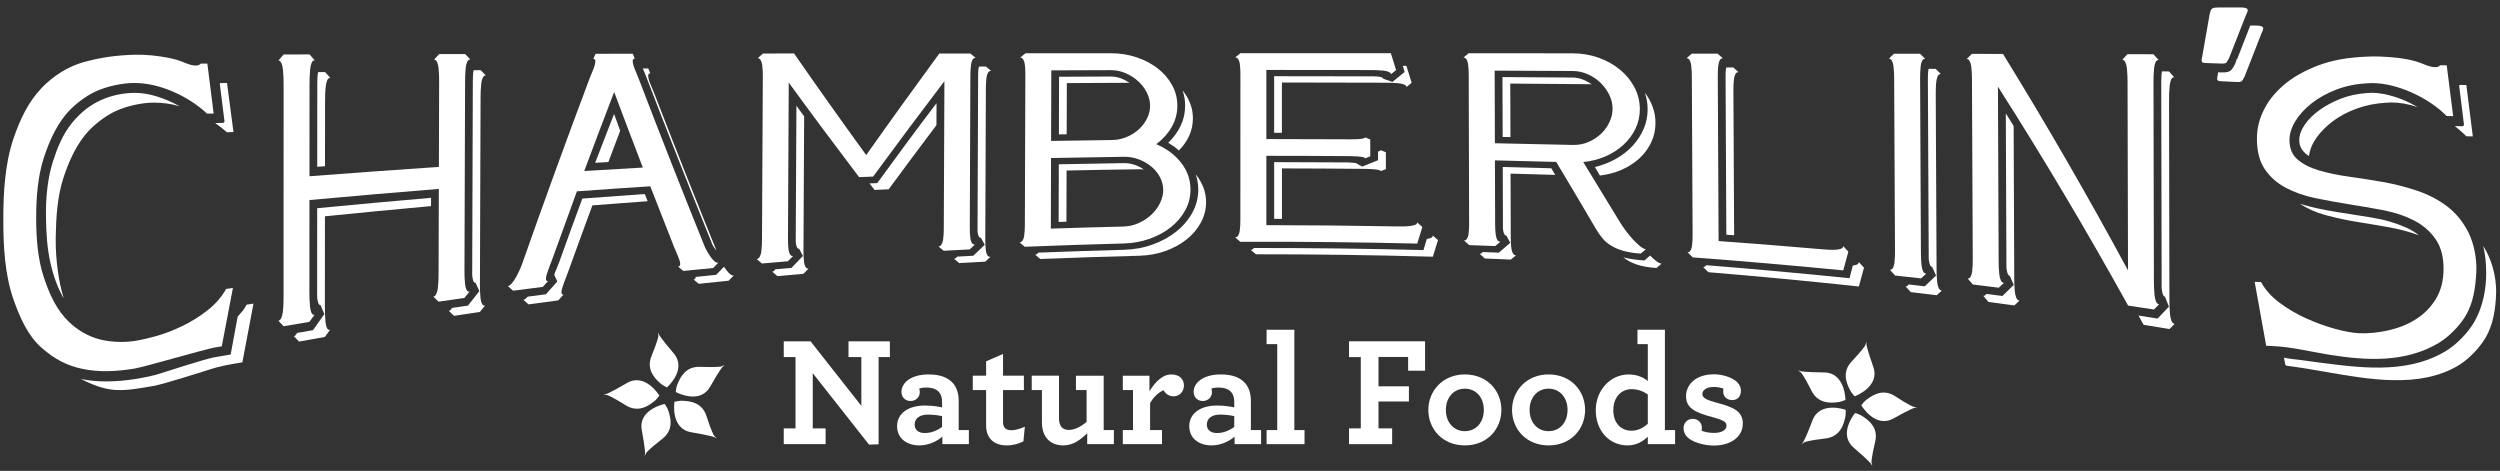 <?xml version="1.0" encoding="UTF-8"?> <svg xmlns="http://www.w3.org/2000/svg" width="292" height="55" viewBox="0 0 292 55" fill="none"><rect x="0" y="0" width="292" height="55" fill="#333333" stroke="none"/><g clip-path="url(#clip0_5441_1902)"><path d="M257.658 7.361C257.437 7.353 257.295 7.326 257.235 7.278C257.176 7.232 257.145 7.163 257.145 7.07C257.145 7.026 257.149 6.975 257.16 6.918C257.171 6.861 257.185 6.787 257.205 6.697C257.499 5.031 257.788 3.361 258.079 1.692C258.098 1.602 258.128 1.487 258.168 1.35C258.228 1.146 258.331 1.014 258.472 0.957C258.613 0.9 258.856 0.871 259.198 0.871H261.745C262.27 0.871 262.53 0.976 262.53 1.186C262.53 1.257 262.521 1.316 262.5 1.362C262.461 1.502 262.41 1.62 262.349 1.713C261.69 3.41 261.023 5.104 260.352 6.796C260.305 6.879 260.28 6.92 260.232 7C260.17 7.137 260.101 7.245 260.021 7.323C259.94 7.402 259.757 7.435 259.476 7.424C258.749 7.399 258.387 7.388 257.659 7.364M259.476 8.458C260.04 8.481 260.418 8.388 260.609 8.174C260.8 7.963 260.978 7.661 261.138 7.272C261.163 7.134 261.175 7.065 261.197 6.925C261.197 6.904 261.208 6.887 261.23 6.877C261.246 6.865 261.259 6.847 261.257 6.824C261.222 6.989 261.203 7.073 261.168 7.239C261.832 5.549 262.164 4.697 262.832 2.978C263.121 2.982 263.268 2.983 263.558 2.985C264.083 2.991 264.344 3.101 264.344 3.312C264.344 3.384 264.334 3.443 264.315 3.489C264.273 3.631 264.224 3.748 264.162 3.841C263.503 5.547 262.839 7.251 262.165 8.952C262.118 9.032 262.093 9.074 262.045 9.157C261.985 9.293 261.914 9.4 261.834 9.478C261.752 9.557 261.571 9.589 261.29 9.577C260.563 9.543 260.201 9.526 259.474 9.492C259.252 9.483 259.111 9.454 259.052 9.404C258.992 9.354 258.959 9.286 258.959 9.194C258.959 9.148 258.964 9.097 258.974 9.041C258.985 8.984 258.999 8.91 259.018 8.817C259.043 8.669 259.055 8.593 259.078 8.443C259.237 8.449 259.314 8.452 259.473 8.458" fill="white"></path><path d="M50.616 34.648C50.754 34.628 50.872 34.52 50.962 34.324C51.053 34.13 51.115 33.897 51.146 33.624C51.177 33.352 51.199 33.071 51.209 32.782C51.22 32.492 51.226 32.229 51.226 31.991C51.236 28.682 51.244 25.372 51.256 22.064C46.215 22.47 41.18 22.904 36.143 23.365C36.142 26.939 36.139 30.515 36.137 34.089C36.137 34.344 36.142 34.626 36.152 34.936C36.161 35.247 36.183 35.544 36.211 35.828C36.241 36.114 36.296 36.348 36.376 36.532C36.456 36.715 36.576 36.794 36.738 36.767C36.496 37.098 36.376 37.262 36.134 37.593C34.929 37.797 34.327 37.899 33.121 38.107C32.88 37.852 32.759 37.724 32.52 37.467C32.658 37.445 32.775 37.322 32.866 37.108C32.956 36.893 33.015 36.637 33.046 36.34C33.076 36.04 33.098 35.731 33.106 35.411C33.117 35.092 33.121 34.803 33.121 34.545C33.123 26.315 33.123 18.086 33.125 9.855C33.125 9.62 33.12 9.344 33.11 9.027C33.099 8.711 33.079 8.403 33.048 8.112C33.018 7.817 32.958 7.571 32.868 7.371C32.777 7.172 32.66 7.072 32.52 7.073C32.761 6.789 32.882 6.646 33.125 6.364C34.336 6.36 34.942 6.359 36.154 6.355C36.396 6.632 36.518 6.77 36.76 7.045C36.597 7.046 36.476 7.146 36.396 7.343C36.315 7.54 36.259 7.784 36.228 8.073C36.198 8.363 36.179 8.669 36.168 8.993C36.158 9.317 36.153 9.595 36.152 9.827C36.15 13.414 36.148 16.999 36.147 20.586C41.183 20.199 46.222 19.834 51.264 19.493C51.271 16.162 51.282 12.831 51.291 9.5C51.293 9.286 51.288 9.034 51.28 8.745C51.269 8.457 51.25 8.178 51.221 7.91C51.191 7.642 51.132 7.418 51.041 7.237C50.951 7.055 50.835 6.964 50.693 6.965C50.936 6.705 51.058 6.576 51.3 6.318C52.512 6.317 53.119 6.315 54.33 6.312C54.572 6.566 54.692 6.692 54.934 6.942C54.772 6.944 54.651 7.034 54.571 7.215C54.489 7.394 54.431 7.615 54.401 7.88C54.37 8.144 54.349 8.423 54.338 8.72C54.328 9.015 54.322 9.268 54.322 9.48C54.297 16.855 54.274 24.232 54.249 31.608C54.249 31.84 54.252 32.098 54.261 32.382C54.27 32.665 54.291 32.936 54.319 33.197C54.349 33.458 54.404 33.67 54.483 33.839C54.562 34.007 54.683 34.08 54.845 34.056C54.603 34.355 54.481 34.505 54.239 34.804C53.031 34.973 52.426 35.058 51.219 35.234C50.978 34.999 50.856 34.882 50.618 34.646M34.324 39.267C34.466 39.242 34.587 39.116 34.687 38.889C35.434 38.757 35.807 38.693 36.556 38.563C37.085 37.806 37.351 37.429 37.882 36.685C37.702 36.26 37.613 36.048 37.433 35.62C37.332 35.637 37.255 35.585 37.207 35.467C37.155 35.349 37.116 35.205 37.085 35.036C37.056 34.869 37.042 34.685 37.042 34.49V33.954C37.046 30.743 37.048 27.53 37.048 24.318C41.479 23.892 45.911 23.488 50.346 23.106C50.345 23.493 50.345 23.687 50.343 24.073C46.211 24.45 42.082 24.846 37.954 25.261C37.95 28.802 37.948 32.343 37.944 35.884C37.944 36.136 37.948 36.416 37.959 36.725C37.969 37.031 37.989 37.327 38.018 37.608C38.048 37.889 38.103 38.121 38.183 38.3C38.263 38.481 38.383 38.558 38.545 38.531C38.302 38.861 38.183 39.026 37.941 39.356C36.734 39.57 36.133 39.676 34.929 39.893C34.687 39.645 34.566 39.519 34.324 39.267ZM37.959 19.417C37.595 19.443 37.415 19.455 37.052 19.481C37.055 16.256 37.058 13.033 37.059 9.809C37.059 9.625 37.065 9.394 37.074 9.117C37.085 8.843 37.111 8.611 37.152 8.426C37.478 8.421 37.642 8.418 37.969 8.415C38.21 8.687 38.332 8.823 38.574 9.092C38.412 9.096 38.291 9.196 38.21 9.391C38.13 9.587 38.074 9.828 38.042 10.116C38.012 10.403 37.991 10.706 37.983 11.028C37.972 11.349 37.967 11.624 37.967 11.853C37.964 14.375 37.961 16.896 37.96 19.417M52.422 36.309C52.562 36.287 52.684 36.175 52.784 35.968C53.534 35.858 53.908 35.803 54.658 35.695C55.192 35.011 55.459 34.672 55.992 33.998C55.812 33.608 55.722 33.413 55.542 33.02C55.442 33.034 55.367 32.987 55.316 32.877C55.266 32.768 55.226 32.636 55.197 32.484C55.167 32.331 55.151 32.163 55.151 31.985C55.152 31.805 55.152 31.643 55.155 31.497C55.18 24.152 55.203 16.808 55.227 9.464C55.229 9.297 55.235 9.085 55.245 8.833C55.255 8.581 55.281 8.371 55.323 8.203C55.65 8.199 55.814 8.197 56.141 8.193C56.381 8.441 56.503 8.566 56.745 8.813C56.583 8.814 56.461 8.906 56.38 9.084C56.299 9.264 56.242 9.485 56.211 9.746C56.18 10.008 56.16 10.287 56.148 10.578C56.137 10.871 56.131 11.123 56.131 11.33C56.106 18.643 56.082 25.956 56.056 33.269C56.056 33.498 56.06 33.752 56.068 34.035C56.077 34.317 56.096 34.583 56.126 34.842C56.156 35.1 56.21 35.312 56.29 35.477C56.37 35.644 56.49 35.714 56.652 35.693C56.409 35.989 56.288 36.139 56.045 36.438C54.838 36.615 54.233 36.706 53.026 36.889C52.784 36.658 52.663 36.542 52.424 36.31" fill="white"></path><path d="M68.831 9.239C68.893 9.102 68.959 8.936 69.03 8.75C69.103 8.562 69.178 8.375 69.261 8.186C69.341 7.999 69.409 7.812 69.46 7.626C69.512 7.438 69.538 7.284 69.538 7.168C69.539 6.972 69.458 6.873 69.297 6.874C69.407 6.637 69.462 6.518 69.571 6.283L73.904 6.275C74 6.506 74.047 6.622 74.143 6.853C73.981 6.854 73.901 6.952 73.9 7.143C73.9 7.258 73.924 7.409 73.973 7.591C74.022 7.774 74.088 7.957 74.168 8.138C74.246 8.321 74.322 8.504 74.393 8.684C74.462 8.867 74.526 9.024 74.587 9.157C77.08 15.675 79.631 22.165 82.244 28.637C82.302 28.799 82.397 29 82.527 29.241C82.659 29.48 82.798 29.709 82.948 29.929C83.097 30.147 83.254 30.331 83.415 30.484C83.575 30.636 83.737 30.705 83.899 30.689C83.656 30.934 83.535 31.056 83.291 31.304C81.897 31.436 81.201 31.506 79.806 31.646C79.565 31.445 79.444 31.343 79.204 31.142C79.366 31.125 79.446 31.022 79.447 30.835C79.447 30.721 79.422 30.583 79.374 30.418C79.323 30.254 79.259 30.081 79.179 29.9C79.099 29.719 79.025 29.542 78.956 29.369C78.886 29.195 78.82 29.047 78.76 28.921C77.818 26.535 76.879 24.149 75.951 21.759C73.094 21.943 70.238 22.142 67.383 22.348C66.402 25.017 65.433 27.688 64.474 30.362C64.412 30.51 64.347 30.683 64.275 30.883C64.202 31.081 64.127 31.286 64.045 31.497C63.965 31.707 63.897 31.906 63.845 32.093C63.796 32.281 63.77 32.434 63.769 32.555C63.769 32.756 63.848 32.846 64.009 32.827C63.767 33.099 63.646 33.236 63.403 33.508C62.011 33.683 61.316 33.772 59.927 33.955C59.685 33.74 59.564 33.633 59.322 33.418C59.464 33.399 59.621 33.287 59.792 33.08C59.962 32.875 60.127 32.634 60.279 32.36C60.432 32.083 60.574 31.8 60.705 31.511C60.837 31.218 60.935 30.978 60.996 30.787C63.534 23.577 66.145 16.394 68.835 9.239M61.127 35.021C61.269 35.003 61.439 34.877 61.642 34.647C62.489 34.535 62.913 34.479 63.759 34.37C64.293 33.77 64.561 33.47 65.096 32.877C64.953 32.571 64.881 32.416 64.738 32.109C64.778 31.944 64.839 31.771 64.921 31.593C65.002 31.413 65.073 31.237 65.133 31.072C65.173 30.967 65.206 30.884 65.226 30.821C65.247 30.759 65.278 30.686 65.319 30.601C65.767 29.351 66.217 28.108 66.666 26.875C67.116 25.64 67.564 24.413 68.014 23.192C70.447 23.008 72.878 22.831 75.311 22.663C75.443 22.998 75.51 23.167 75.641 23.5C73.491 23.657 71.341 23.817 69.191 23.987C68.21 26.64 67.242 29.297 66.282 31.957C66.221 32.105 66.155 32.277 66.083 32.475C66.012 32.674 65.936 32.876 65.853 33.086C65.772 33.293 65.706 33.494 65.654 33.679C65.603 33.865 65.577 34.017 65.576 34.137C65.576 34.338 65.656 34.427 65.818 34.408C65.574 34.677 65.453 34.813 65.21 35.085C63.819 35.268 63.124 35.362 61.733 35.551C61.492 35.34 61.373 35.235 61.131 35.022M68.239 19.976C70.519 19.835 72.8 19.699 75.082 19.571C73.954 16.633 72.839 13.691 71.732 10.745C70.556 13.818 69.391 16.895 68.239 19.976ZM71.721 13.315C71.88 13.719 72.015 14.078 72.123 14.395C72.233 14.711 72.338 15.005 72.438 15.272C71.886 16.726 71.61 17.457 71.059 18.927C70.439 18.962 70.132 18.979 69.514 19.015C70.246 17.113 70.98 15.213 71.721 13.316M75.71 8.857C75.709 8.97 75.734 9.119 75.783 9.3C75.833 9.481 75.898 9.661 75.977 9.841C76.057 10.023 76.133 10.202 76.203 10.382C76.272 10.562 76.336 10.719 76.397 10.851C78.777 17.018 81.208 23.164 83.694 29.289C83.554 29.117 83.427 28.942 83.319 28.767C83.208 28.589 83.134 28.43 83.094 28.285C80.483 21.833 77.931 15.358 75.437 8.859C75.398 8.783 75.368 8.712 75.348 8.644C75.328 8.577 75.3 8.491 75.258 8.399C75.223 8.326 75.158 8.19 75.078 7.999C75.332 7.997 75.46 7.996 75.715 7.994C75.81 8.222 75.858 8.336 75.953 8.566C75.794 8.567 75.711 8.664 75.711 8.856M81.011 32.649C81.173 32.632 81.254 32.53 81.254 32.344C82.213 32.245 82.689 32.197 83.648 32.103C84.013 31.721 84.196 31.532 84.562 31.154C84.742 31.432 84.933 31.678 85.133 31.888C85.335 32.1 85.526 32.197 85.708 32.178C85.465 32.423 85.343 32.546 85.097 32.789C83.705 32.929 83.007 33 81.614 33.146C81.372 32.947 81.252 32.847 81.01 32.648" fill="white"></path><path d="M113.349 6.253C113.59 6.456 113.712 6.557 113.954 6.76C113.79 6.76 113.669 6.832 113.589 6.976C113.509 7.121 113.452 7.299 113.421 7.511C113.39 7.722 113.368 7.943 113.358 8.171C113.346 8.401 113.34 8.6 113.34 8.769C113.318 14.701 113.293 20.631 113.271 26.562C113.269 26.75 113.273 26.957 113.283 27.184C113.292 27.413 113.312 27.632 113.341 27.842C113.371 28.051 113.426 28.227 113.505 28.367C113.585 28.508 113.707 28.573 113.869 28.566C113.626 28.79 113.504 28.903 113.26 29.129C112.044 29.192 111.437 29.223 110.224 29.291C109.982 29.09 109.861 28.988 109.618 28.787C109.76 28.78 109.877 28.699 109.97 28.55C110.06 28.399 110.121 28.218 110.153 28.003C110.184 27.787 110.206 27.565 110.218 27.334C110.229 27.104 110.235 26.894 110.235 26.706L110.307 9.48C107.499 13.171 104.723 16.882 101.982 20.622C101.325 20.649 100.999 20.664 100.344 20.691C97.568 17.038 94.828 13.357 92.125 9.645C92.094 15.696 92.063 21.745 92.035 27.796C92.034 27.994 92.036 28.213 92.046 28.456C92.055 28.698 92.073 28.93 92.103 29.152C92.132 29.375 92.187 29.559 92.267 29.704C92.346 29.851 92.467 29.918 92.63 29.904C92.386 30.15 92.265 30.273 92.02 30.518C90.807 30.618 90.201 30.671 88.989 30.776C88.747 30.57 88.627 30.465 88.385 30.256C88.525 30.244 88.643 30.156 88.734 29.994C88.825 29.831 88.888 29.635 88.919 29.406C88.95 29.175 88.971 28.939 88.983 28.692C88.994 28.446 89 28.224 89.001 28.024C89.032 21.664 89.064 15.307 89.098 8.949C89.098 8.767 89.094 8.554 89.086 8.308C89.076 8.064 89.058 7.828 89.028 7.6C88.999 7.373 88.939 7.181 88.85 7.028C88.759 6.875 88.643 6.796 88.503 6.798C88.745 6.578 88.868 6.468 89.111 6.251C90.564 6.25 91.291 6.247 92.746 6.246C95.513 10.231 98.322 14.184 101.172 18.112C103.981 14.133 106.83 10.181 109.711 6.254C111.165 6.253 111.893 6.251 113.347 6.251M90.195 31.732C90.337 31.72 90.459 31.627 90.56 31.455C91.312 31.389 91.689 31.356 92.441 31.293C92.978 30.731 93.246 30.452 93.781 29.896C93.601 29.555 93.51 29.386 93.332 29.045C93.23 29.052 93.154 29.008 93.104 28.913C93.055 28.819 93.015 28.706 92.986 28.574C92.955 28.442 92.941 28.301 92.943 28.148C92.943 27.995 92.944 27.856 92.944 27.732C92.971 22.606 92.997 17.478 93.022 12.351C93.384 12.849 93.564 13.098 93.924 13.592L93.845 29.274C93.845 29.471 93.849 29.689 93.857 29.93C93.867 30.17 93.885 30.401 93.915 30.622C93.944 30.843 93.999 31.026 94.078 31.172C94.16 31.316 94.279 31.383 94.441 31.371C94.198 31.616 94.074 31.737 93.831 31.982C92.619 32.086 92.013 32.138 90.8 32.248C90.558 32.042 90.437 31.939 90.195 31.733M101.554 21.425C101.918 21.409 102.099 21.4 102.464 21.386C103.599 19.817 104.744 18.256 105.896 16.701C107.048 15.147 108.213 13.593 109.387 12.053C109.382 13.079 109.381 13.592 109.376 14.618C107.501 17.104 105.64 19.6 103.795 22.109C103.141 22.139 102.813 22.153 102.157 22.183C101.915 21.881 101.797 21.73 101.555 21.425M111.435 30.221C111.577 30.213 111.697 30.131 111.798 29.973C112.553 29.931 112.93 29.91 113.682 29.872C114.218 29.357 114.484 29.099 115.02 28.59C114.84 28.263 114.75 28.1 114.569 27.774C114.469 27.779 114.391 27.736 114.342 27.646C114.291 27.556 114.252 27.446 114.222 27.322C114.191 27.195 114.177 27.06 114.177 26.917C114.177 26.775 114.178 26.643 114.178 26.524C114.2 20.604 114.224 14.684 114.246 8.764C114.246 8.629 114.252 8.465 114.264 8.27C114.274 8.076 114.299 7.911 114.341 7.776C114.669 7.774 114.831 7.774 115.159 7.772C115.401 7.973 115.521 8.075 115.764 8.275C115.601 8.276 115.479 8.349 115.397 8.494C115.316 8.637 115.26 8.814 115.229 9.026C115.197 9.236 115.178 9.456 115.166 9.683C115.155 9.913 115.149 10.11 115.149 10.28C115.127 16.187 115.104 22.095 115.081 28.004C115.081 28.189 115.086 28.397 115.096 28.623C115.105 28.852 115.123 29.07 115.154 29.279C115.184 29.489 115.239 29.663 115.317 29.803C115.4 29.943 115.519 30.009 115.682 30C115.439 30.225 115.315 30.338 115.072 30.562C113.858 30.625 113.25 30.657 112.037 30.727C111.794 30.526 111.673 30.426 111.431 30.224" fill="white"></path><path d="M119.088 28.32C119.23 28.314 119.345 28.237 119.438 28.09C119.531 27.944 119.592 27.766 119.622 27.556C119.654 27.345 119.674 27.127 119.685 26.902C119.696 26.675 119.702 26.468 119.703 26.286C119.723 20.427 119.741 14.567 119.761 8.709C119.761 8.54 119.757 8.343 119.747 8.119C119.738 7.893 119.72 7.673 119.689 7.467C119.659 7.256 119.599 7.082 119.51 6.939C119.419 6.798 119.304 6.725 119.162 6.727C119.404 6.524 119.527 6.424 119.769 6.224C123.092 6.222 126.413 6.219 129.736 6.219C130.807 6.218 131.816 6.377 132.765 6.698C133.714 7.017 134.541 7.455 135.248 8.011C135.954 8.567 136.508 9.218 136.912 9.961C137.314 10.704 137.514 11.502 137.514 12.352C137.513 13.237 137.295 14.06 136.86 14.823C136.422 15.589 135.821 16.259 135.051 16.841C136.264 17.355 137.234 18.08 137.96 19.014C138.687 19.949 139.051 20.995 139.049 22.156C139.048 23.007 138.847 23.806 138.439 24.556C138.034 25.303 137.476 25.963 136.767 26.53C136.057 27.097 135.227 27.55 134.274 27.89C133.322 28.23 132.309 28.411 131.236 28.438C127.388 28.538 123.541 28.667 119.693 28.823C119.451 28.622 119.331 28.522 119.088 28.32ZM120.905 29.75C121.046 29.744 121.168 29.664 121.269 29.508C124.59 29.378 127.911 29.268 131.232 29.177C132.447 29.146 133.584 28.94 134.637 28.558C135.69 28.177 136.613 27.67 137.403 27.035C138.194 26.4 138.817 25.665 139.274 24.827C139.731 23.988 139.958 23.096 139.959 22.148C139.96 21.838 139.935 21.535 139.884 21.241C139.835 20.948 139.759 20.654 139.659 20.359C140.042 20.831 140.339 21.34 140.553 21.884C140.765 22.431 140.87 23.005 140.87 23.609C140.868 24.458 140.665 25.257 140.259 26.005C139.854 26.751 139.296 27.408 138.587 27.974C137.878 28.538 137.047 28.99 136.092 29.328C135.14 29.665 134.128 29.847 133.054 29.872C129.206 29.971 125.357 30.094 121.51 30.25C121.267 30.049 121.145 29.949 120.903 29.75M122.793 8.219C122.786 10.967 122.776 13.714 122.766 16.461C125.122 16.422 127.479 16.386 129.834 16.357C130.461 16.348 131.047 16.23 131.595 16.001C132.141 15.774 132.616 15.472 133.02 15.099C133.427 14.726 133.746 14.3 133.979 13.823C134.212 13.345 134.33 12.86 134.33 12.368C134.331 11.859 134.212 11.354 133.97 10.855C133.728 10.356 133.396 9.91 132.971 9.517C132.549 9.123 132.058 8.806 131.505 8.56C130.95 8.314 130.358 8.193 129.734 8.194C127.42 8.2 125.108 8.208 122.794 8.218M122.761 18.459C122.753 21.207 122.744 23.954 122.738 26.702C125.551 26.608 128.364 26.525 131.179 26.462C131.827 26.448 132.434 26.311 133.002 26.053C133.57 25.796 134.066 25.466 134.491 25.066C134.918 24.663 135.252 24.214 135.496 23.709C135.739 23.206 135.863 22.701 135.863 22.192C135.864 21.683 135.743 21.194 135.503 20.722C135.26 20.249 134.927 19.834 134.502 19.479C134.079 19.122 133.589 18.837 133.032 18.622C132.478 18.408 131.884 18.303 131.26 18.313C128.429 18.351 125.595 18.401 122.764 18.457M129.731 8.938C130.133 8.937 130.523 9.006 130.896 9.144C131.27 9.281 131.618 9.466 131.94 9.695C131.881 9.678 131.814 9.67 131.742 9.67C131.671 9.67 131.607 9.671 131.546 9.671C129.232 9.681 126.919 9.691 124.606 9.706L124.589 15.684C124.225 15.69 124.043 15.693 123.68 15.699C123.686 13.454 123.694 11.208 123.7 8.964C125.708 8.953 127.719 8.946 129.731 8.938ZM131.255 19.056C131.698 19.05 132.119 19.113 132.514 19.247C132.907 19.382 133.266 19.562 133.589 19.788C133.487 19.788 133.396 19.784 133.316 19.778C133.236 19.77 133.154 19.767 133.074 19.769C130.24 19.805 127.409 19.858 124.576 19.917C124.57 21.909 124.565 23.902 124.559 25.895C124.196 25.906 124.015 25.912 123.649 25.923C123.655 23.679 123.66 21.433 123.669 19.189C126.197 19.136 128.725 19.092 131.255 19.053M139.332 13.816C139.331 14.536 139.189 15.211 138.905 15.842C138.62 16.473 138.215 17.052 137.689 17.581C137.506 17.401 137.31 17.24 137.098 17.093C136.886 16.95 136.668 16.811 136.446 16.682C137.073 16.071 137.562 15.405 137.905 14.682C138.251 13.96 138.422 13.181 138.422 12.347C138.422 12.036 138.4 11.731 138.349 11.428C138.297 11.125 138.222 10.835 138.122 10.557C138.506 11.03 138.803 11.54 139.014 12.086C139.226 12.633 139.331 13.209 139.331 13.814" fill="white"></path><path d="M159.442 18.497C159.441 18.431 159.349 18.381 159.168 18.346C158.987 18.311 158.768 18.284 158.516 18.267C158.262 18.249 157.994 18.239 157.712 18.236C157.427 18.235 157.185 18.232 156.983 18.231C153.959 18.208 150.935 18.2 147.91 18.2V26.298C152.972 26.302 158.036 26.351 163.098 26.445C163.3 26.449 163.543 26.449 163.825 26.448C164.109 26.445 164.379 26.431 164.631 26.403C164.884 26.376 165.099 26.33 165.269 26.27C165.439 26.209 165.527 26.112 165.527 25.98C165.77 26.191 165.891 26.299 166.133 26.512C165.892 27.288 165.773 27.675 165.531 28.45C158.645 28.287 151.76 28.215 144.872 28.24C144.629 28.036 144.508 27.933 144.266 27.729C144.407 27.728 144.523 27.659 144.615 27.52C144.705 27.38 144.766 27.209 144.796 27.004C144.826 26.8 144.847 26.588 144.858 26.368C144.869 26.149 144.874 25.948 144.874 25.768L144.881 8.637C144.881 8.475 144.876 8.282 144.865 8.063C144.856 7.844 144.835 7.63 144.806 7.428C144.775 7.223 144.715 7.051 144.623 6.913C144.533 6.775 144.417 6.704 144.275 6.704C144.517 6.509 144.639 6.41 144.881 6.215C150.738 6.214 156.597 6.215 162.453 6.217C162.697 7.006 162.818 7.399 163.063 8.188C162.821 8.386 162.7 8.483 162.458 8.678C162.458 8.564 162.37 8.469 162.2 8.395C162.027 8.321 161.816 8.27 161.563 8.246C161.309 8.22 161.042 8.204 160.758 8.195C160.475 8.186 160.233 8.181 160.031 8.181C155.99 8.173 151.949 8.17 147.911 8.17C147.911 10.861 147.91 13.553 147.91 16.244C150.945 16.244 153.978 16.25 157.011 16.269C157.212 16.27 157.455 16.272 157.738 16.273C158.022 16.277 158.291 16.269 158.544 16.256C158.795 16.24 159.007 16.219 159.18 16.187C159.351 16.156 159.438 16.107 159.438 16.041C159.681 16.14 159.801 16.192 160.044 16.291C160.046 17.078 160.046 17.473 160.048 18.257C159.805 18.353 159.684 18.401 159.442 18.498M146.087 29.188C146.228 29.188 146.35 29.114 146.451 28.966C153.057 28.959 159.658 29.04 166.261 29.209C166.418 28.69 166.498 28.428 166.653 27.91C166.854 27.88 167.022 27.836 167.154 27.774C167.285 27.713 167.35 27.622 167.349 27.507L167.959 28.043C167.719 28.82 167.599 29.208 167.355 29.983C160.469 29.789 153.582 29.694 146.694 29.7C146.451 29.495 146.33 29.393 146.087 29.186M149.73 15.509H148.82C148.819 13.308 148.819 11.106 148.819 8.902C152.556 8.904 156.296 8.908 160.032 8.918H160.487C160.669 8.919 160.835 8.929 160.987 8.944C161.139 8.961 161.269 8.99 161.379 9.032C161.492 9.074 161.548 9.127 161.548 9.191C161.984 9.34 162.202 9.414 162.639 9.564C163.208 9.103 163.492 8.872 164.062 8.41C163.976 8.123 163.934 7.98 163.847 7.695H164.27C164.516 8.484 164.637 8.881 164.882 9.671C164.64 9.868 164.517 9.965 164.275 10.164C164.275 10.048 164.19 9.953 164.017 9.878C163.845 9.803 163.632 9.753 163.381 9.727C163.127 9.701 162.859 9.685 162.576 9.675C162.293 9.665 162.051 9.661 161.849 9.661C157.808 9.646 153.767 9.639 149.726 9.636V15.508M160.956 17.7C161.16 17.652 161.26 17.595 161.26 17.531C161.502 17.631 161.625 17.682 161.867 17.783C161.868 18.57 161.869 18.964 161.872 19.752C161.629 19.847 161.507 19.895 161.265 19.99C161.264 19.926 161.174 19.875 160.991 19.839C160.81 19.803 160.592 19.777 160.339 19.758C160.086 19.739 159.817 19.727 159.533 19.726C159.251 19.722 159.007 19.72 158.806 19.719C155.782 19.688 152.756 19.674 149.732 19.67V25.567C149.369 25.566 149.185 25.566 148.822 25.566V18.937C151.542 18.94 154.263 18.951 156.983 18.969C157.105 18.969 157.257 18.97 157.44 18.973C157.621 18.974 157.793 18.983 157.956 19.002C158.116 19.019 158.253 19.035 158.364 19.053C158.476 19.071 158.532 19.106 158.532 19.154C158.762 19.274 158.876 19.334 159.11 19.454C159.849 19.155 160.218 19.008 160.959 18.711C160.959 18.308 160.959 18.106 160.957 17.703" fill="white"></path><path d="M170.994 28.087C171.136 28.092 171.252 28.024 171.342 27.886C171.433 27.749 171.494 27.576 171.522 27.37C171.552 27.163 171.573 26.95 171.582 26.725C171.592 26.5 171.596 26.298 171.594 26.115C171.578 20.305 171.561 14.495 171.546 8.685C171.545 8.518 171.54 8.324 171.528 8.1C171.518 7.875 171.497 7.659 171.466 7.452C171.434 7.246 171.373 7.072 171.283 6.928C171.19 6.788 171.075 6.718 170.934 6.718C171.176 6.518 171.296 6.418 171.539 6.219L183.657 6.228C184.726 6.229 185.737 6.396 186.69 6.731C187.64 7.067 188.475 7.53 189.194 8.118C189.914 8.707 190.484 9.399 190.901 10.19C191.317 10.982 191.528 11.83 191.533 12.729C191.535 13.543 191.368 14.306 191.029 15.016C190.687 15.724 190.222 16.357 189.627 16.907C189.032 17.458 188.332 17.91 187.525 18.262C186.718 18.615 185.849 18.834 184.921 18.925C186.355 21.255 187.78 23.59 189.198 25.929C189.381 26.232 189.604 26.561 189.869 26.92C190.132 27.279 190.412 27.619 190.707 27.939C191.001 28.257 191.286 28.531 191.56 28.755C191.833 28.979 192.062 29.097 192.245 29.11C192.003 29.312 191.882 29.414 191.639 29.616C190.831 29.564 190.148 29.458 189.59 29.294C189.034 29.131 188.556 28.927 188.162 28.681C187.767 28.435 187.431 28.149 187.156 27.816C186.883 27.484 186.633 27.124 186.408 26.738C184.875 24.121 183.326 21.511 181.765 18.911C179.379 18.843 176.994 18.785 174.609 18.731C174.616 21.226 174.625 23.72 174.631 26.213C174.631 26.397 174.637 26.601 174.648 26.827C174.659 27.052 174.68 27.27 174.711 27.48C174.742 27.689 174.799 27.867 174.88 28.011C174.96 28.155 175.082 28.232 175.245 28.238C175.003 28.439 174.882 28.538 174.638 28.741C173.423 28.693 172.817 28.672 171.602 28.629C171.357 28.413 171.235 28.303 170.993 28.087M172.822 29.645C172.962 29.651 173.084 29.581 173.184 29.436C173.937 29.463 174.313 29.479 175.068 29.509C175.599 29.051 175.866 28.82 176.4 28.36C176.217 28.02 176.125 27.852 175.941 27.514C175.841 27.509 175.764 27.462 175.715 27.367C175.662 27.273 175.622 27.163 175.592 27.036C175.561 26.91 175.544 26.775 175.544 26.633C175.543 26.491 175.543 26.361 175.543 26.246C175.535 23.997 175.528 21.75 175.523 19.502C177.411 19.548 179.305 19.598 181.193 19.653C181.377 19.964 181.469 20.117 181.652 20.427C179.912 20.372 178.173 20.323 176.432 20.279C176.442 22.78 176.449 25.283 176.459 27.783C176.459 27.967 176.465 28.172 176.475 28.398C176.487 28.625 176.506 28.844 176.538 29.054C176.569 29.265 176.624 29.443 176.707 29.589C176.789 29.735 176.91 29.811 177.071 29.819C176.829 30.019 176.709 30.119 176.467 30.319C175.251 30.265 174.643 30.24 173.428 30.192C173.185 29.973 173.061 29.862 172.821 29.644M174.575 8.249C174.585 11.075 174.593 13.902 174.603 16.731C177.636 16.788 180.666 16.852 183.699 16.929C184.346 16.945 184.953 16.833 185.518 16.592C186.082 16.351 186.576 16.03 186.998 15.629C187.42 15.229 187.753 14.769 187.993 14.249C188.235 13.731 188.353 13.206 188.35 12.673C188.349 12.141 188.22 11.611 187.965 11.083C187.711 10.558 187.369 10.086 186.944 9.671C186.517 9.257 186.021 8.924 185.456 8.673C184.889 8.422 184.293 8.295 183.666 8.293C180.635 8.276 177.605 8.262 174.575 8.25M183.669 9.056C184.073 9.057 184.468 9.133 184.853 9.281C185.237 9.428 185.592 9.623 185.916 9.865C185.835 9.847 185.759 9.838 185.688 9.838C185.617 9.836 185.551 9.836 185.491 9.836C182.46 9.808 179.43 9.783 176.4 9.762C176.409 11.846 176.415 13.928 176.422 16.012C176.057 16.006 175.875 16.002 175.511 15.996C175.504 13.665 175.495 11.335 175.488 9.003C178.216 9.02 180.942 9.037 183.67 9.057M193.359 14.329C193.364 15.148 193.201 15.91 192.869 16.613C192.539 17.316 192.084 17.938 191.5 18.482C190.915 19.023 190.225 19.47 189.429 19.82C188.63 20.172 187.779 20.397 186.869 20.502C186.767 20.344 186.669 20.182 186.579 20.017C186.488 19.851 186.389 19.682 186.289 19.507C187.157 19.297 187.97 18.982 188.725 18.559C189.481 18.137 190.136 17.627 190.689 17.03C191.242 16.433 191.674 15.774 191.983 15.052C192.293 14.332 192.447 13.561 192.442 12.746C192.441 12.417 192.415 12.095 192.363 11.781C192.31 11.467 192.233 11.155 192.131 10.841C192.518 11.349 192.818 11.896 193.032 12.484C193.247 13.07 193.358 13.686 193.359 14.329ZM193.468 31.303C192.518 31.235 191.738 31.094 191.129 30.882C190.522 30.667 190.015 30.394 189.609 30.057C189.953 30.148 190.329 30.223 190.733 30.284C191.137 30.344 191.582 30.392 192.069 30.425C192.336 30.193 192.469 30.076 192.733 29.843C192.978 30.102 193.222 30.325 193.465 30.505C193.707 30.688 193.91 30.785 194.074 30.795C193.831 31 193.711 31.1 193.469 31.302" fill="white"></path><path d="M197.099 29.463C197.241 29.473 197.357 29.405 197.446 29.262C197.537 29.12 197.598 28.938 197.626 28.72C197.656 28.502 197.675 28.275 197.685 28.037C197.694 27.8 197.697 27.584 197.697 27.39L197.606 8.885C197.605 8.71 197.599 8.502 197.588 8.264C197.577 8.027 197.556 7.797 197.524 7.576C197.494 7.356 197.433 7.171 197.34 7.02C197.25 6.871 197.133 6.795 196.992 6.794C197.233 6.585 197.352 6.479 197.594 6.268C198.805 6.269 199.412 6.271 200.623 6.272C200.866 6.486 200.988 6.593 201.232 6.808C201.07 6.807 200.95 6.883 200.87 7.033C200.79 7.185 200.735 7.37 200.707 7.594C200.677 7.816 200.658 8.053 200.649 8.3C200.64 8.548 200.637 8.762 200.637 8.94L200.732 28.156C204.777 28.449 208.818 28.768 212.857 29.116C213.058 29.134 213.3 29.152 213.584 29.167C213.868 29.183 214.133 29.184 214.389 29.169C214.64 29.153 214.852 29.116 215.024 29.057C215.194 28.998 215.281 28.893 215.279 28.743C215.522 29.001 215.644 29.13 215.888 29.388C215.651 30.267 215.532 30.706 215.293 31.58C209.438 31.008 203.577 30.502 197.71 30.062C197.467 29.821 197.345 29.703 197.101 29.464M198.927 31.185C199.069 31.196 199.189 31.127 199.29 30.975C204.875 31.421 210.451 31.929 216.024 32.497C216.18 31.907 216.255 31.61 216.409 31.015C216.61 30.996 216.777 30.957 216.908 30.895C217.04 30.832 217.106 30.736 217.104 30.603C217.347 30.864 217.471 30.995 217.714 31.258C217.476 32.141 217.357 32.582 217.119 33.462C211.264 32.834 205.403 32.278 199.537 31.793C199.294 31.548 199.172 31.429 198.927 31.185ZM202.547 27.48L201.636 27.415C201.607 21.26 201.577 15.105 201.546 8.949C201.546 8.806 201.55 8.628 201.558 8.413C201.567 8.201 201.591 8.023 201.63 7.878C201.958 7.882 202.121 7.882 202.45 7.884C202.694 8.1 202.815 8.208 203.057 8.426C202.897 8.425 202.775 8.5 202.695 8.65C202.616 8.803 202.56 8.989 202.532 9.213C202.502 9.437 202.484 9.675 202.474 9.923C202.465 10.174 202.46 10.389 202.462 10.569C202.492 16.206 202.518 21.843 202.547 27.48Z" fill="white"></path><path d="M220.741 31.513C220.883 31.527 220.998 31.457 221.089 31.304C221.179 31.152 221.24 30.956 221.268 30.721C221.297 30.483 221.316 30.236 221.325 29.978C221.334 29.721 221.337 29.485 221.337 29.274C221.305 22.557 221.27 15.842 221.238 9.123C221.238 8.933 221.232 8.707 221.219 8.447C221.208 8.189 221.187 7.939 221.156 7.697C221.123 7.457 221.061 7.256 220.971 7.093C220.878 6.929 220.761 6.847 220.619 6.847C220.862 6.617 220.983 6.503 221.223 6.273C222.436 6.275 223.041 6.277 224.254 6.278C224.497 6.514 224.618 6.629 224.86 6.865C224.701 6.864 224.58 6.947 224.5 7.111C224.419 7.278 224.364 7.48 224.336 7.722C224.308 7.966 224.288 8.225 224.279 8.495C224.269 8.767 224.267 9 224.268 9.194C224.299 15.987 224.332 22.779 224.363 29.571C224.364 29.786 224.37 30.024 224.381 30.287C224.393 30.551 224.413 30.806 224.446 31.052C224.477 31.298 224.531 31.509 224.614 31.682C224.697 31.857 224.817 31.954 224.978 31.971C224.738 32.191 224.616 32.298 224.376 32.516C223.165 32.38 222.56 32.313 221.35 32.181C221.107 31.913 220.985 31.778 220.74 31.513M222.568 33.442C222.709 33.458 222.83 33.385 222.928 33.222C223.68 33.308 224.056 33.352 224.806 33.44C225.336 32.942 225.601 32.692 226.131 32.188C225.946 31.779 225.857 31.575 225.673 31.17C225.572 31.158 225.495 31.096 225.443 30.982C225.392 30.87 225.353 30.739 225.322 30.589C225.291 30.44 225.274 30.282 225.274 30.116C225.273 29.952 225.273 29.798 225.273 29.663C225.239 22.845 225.208 16.025 225.176 9.207C225.176 9.05 225.18 8.855 225.191 8.622C225.199 8.387 225.223 8.193 225.263 8.037C225.59 8.041 225.753 8.042 226.081 8.045C226.324 8.283 226.446 8.402 226.69 8.64C226.528 8.639 226.406 8.722 226.327 8.886C226.248 9.051 226.194 9.255 226.163 9.501C226.133 9.746 226.116 10.005 226.106 10.279C226.099 10.553 226.094 10.787 226.095 10.983C226.127 17.828 226.158 24.675 226.191 31.519C226.191 31.735 226.195 31.976 226.207 32.241C226.219 32.507 226.241 32.762 226.272 33.012C226.303 33.26 226.36 33.473 226.441 33.649C226.521 33.824 226.645 33.922 226.805 33.943C226.564 34.16 226.445 34.269 226.203 34.486C224.991 34.337 224.388 34.263 223.177 34.12C222.932 33.847 222.81 33.711 222.568 33.441" fill="white"></path><path d="M233.359 10.119C233.385 16.926 233.415 23.734 233.442 30.539C233.442 30.762 233.448 31.011 233.46 31.284C233.471 31.558 233.492 31.824 233.523 32.082C233.555 32.339 233.611 32.556 233.691 32.739C233.772 32.92 233.895 33.022 234.056 33.043C233.815 33.268 233.693 33.38 233.454 33.604C232.245 33.451 231.64 33.375 230.43 33.228C230.187 32.948 230.065 32.807 229.823 32.528C229.964 32.544 230.08 32.474 230.169 32.314C230.259 32.156 230.32 31.955 230.349 31.707C230.378 31.462 230.396 31.205 230.406 30.939C230.415 30.67 230.418 30.425 230.418 30.206C230.387 23.222 230.356 16.238 230.325 9.255C230.325 9.056 230.319 8.821 230.308 8.551C230.295 8.282 230.276 8.022 230.244 7.773C230.213 7.524 230.152 7.315 230.059 7.144C229.968 6.974 229.852 6.89 229.711 6.887C229.953 6.651 230.071 6.531 230.313 6.293C231.767 6.294 232.494 6.297 233.949 6.299C239.065 14.587 243.922 23.014 248.552 31.581C248.534 24.241 248.516 16.901 248.498 9.56C248.497 9.341 248.492 9.086 248.482 8.794C248.47 8.499 248.45 8.217 248.419 7.944C248.388 7.672 248.328 7.443 248.235 7.259C248.142 7.071 248.026 6.98 247.884 6.978C248.126 6.72 248.248 6.589 248.489 6.33C249.701 6.333 250.308 6.335 251.519 6.336C251.762 6.603 251.883 6.735 252.126 7.004C251.964 7.002 251.843 7.096 251.762 7.282C251.682 7.468 251.626 7.701 251.598 7.976C251.568 8.253 251.549 8.546 251.539 8.854C251.53 9.163 251.525 9.428 251.527 9.648C251.542 17.366 251.557 25.085 251.574 32.804C251.574 33.047 251.58 33.318 251.591 33.617C251.601 33.917 251.621 34.207 251.652 34.489C251.683 34.768 251.738 35.009 251.821 35.209C251.9 35.408 252.022 35.52 252.183 35.545C251.942 35.788 251.821 35.909 251.582 36.15C250.375 35.962 249.77 35.872 248.564 35.69C243.753 27.012 238.695 18.489 233.36 10.12M231.643 34.551C231.785 34.568 231.905 34.493 232.007 34.326C232.755 34.422 233.132 34.472 233.882 34.571C234.41 34.057 234.675 33.799 235.205 33.279C235.024 32.852 234.931 32.639 234.747 32.214C234.647 32.202 234.572 32.135 234.521 32.019C234.468 31.9 234.428 31.765 234.398 31.608C234.367 31.452 234.351 31.288 234.35 31.114C234.35 30.942 234.349 30.784 234.349 30.643C234.326 24.844 234.303 19.044 234.279 13.244C234.646 13.83 234.828 14.123 235.194 14.713C235.219 20.67 235.241 26.627 235.265 32.583C235.265 32.808 235.271 33.058 235.282 33.334C235.293 33.611 235.313 33.878 235.346 34.138C235.377 34.397 235.431 34.619 235.514 34.803C235.595 34.988 235.718 35.092 235.877 35.114C235.636 35.338 235.517 35.45 235.276 35.675C234.067 35.507 233.461 35.425 232.252 35.265C232.01 34.979 231.889 34.836 231.643 34.554M249.771 36.857C250.663 36.997 251.11 37.068 252.004 37.209C252.533 36.657 252.799 36.379 253.328 35.819C253.145 35.35 253.055 35.116 252.874 34.649C252.773 34.633 252.697 34.56 252.647 34.431C252.595 34.302 252.557 34.153 252.525 33.981C252.495 33.812 252.48 33.63 252.48 33.441C252.48 33.252 252.479 33.08 252.479 32.926C252.463 25.173 252.448 17.418 252.433 9.664C252.433 9.486 252.437 9.265 252.448 8.998C252.457 8.732 252.481 8.511 252.521 8.335C252.849 8.338 253.013 8.341 253.339 8.345C253.582 8.614 253.704 8.751 253.946 9.023C253.783 9.019 253.662 9.113 253.584 9.302C253.503 9.49 253.448 9.723 253.418 10.001C253.388 10.279 253.368 10.574 253.358 10.886C253.349 11.198 253.344 11.465 253.344 11.689C253.359 19.479 253.374 27.27 253.387 35.06C253.388 35.305 253.393 35.578 253.402 35.88C253.413 36.182 253.435 36.476 253.464 36.76C253.497 37.043 253.553 37.285 253.632 37.489C253.715 37.69 253.834 37.806 253.995 37.833C253.754 38.074 253.635 38.195 253.394 38.435C252.186 38.235 251.583 38.135 250.378 37.94C250.135 37.505 250.015 37.289 249.773 36.857" fill="white"></path><path d="M15.709 39.827C16.39 39.718 17.234 39.537 18.227 39.258C19.217 38.981 20.235 38.59 21.277 38.089C22.316 37.59 23.303 36.977 24.224 36.255C25.145 35.536 25.878 34.697 26.411 33.747C26.728 33.702 26.887 33.679 27.206 33.635C26.768 35.907 26.332 38.178 25.903 40.452C25.584 40.504 25.424 40.531 25.107 40.583C23.995 40.767 16.851 42.867 15.703 43.052C13.638 43.388 11.604 43.495 9.67 43.094C7.78 42.705 6.362 41.933 4.866 40.626C3.256 39.22 2.327 37.09 1.605 35.063C0.556 32.12 0.387 28.757 0.387 25.636C0.387 22.515 0.57 19.097 1.6 16.113C2.331 13.996 3.27 11.932 4.883 10.254C6.218 8.861 7.945 7.765 9.766 7.259C11.766 6.702 13.681 6.441 15.766 6.392C17.068 6.363 18.38 6.509 19.608 6.74C20.298 6.869 20.926 7.051 21.488 7.293C22.05 7.536 22.511 7.657 22.869 7.656C23.125 7.656 23.318 7.579 23.449 7.426H24.218C24.46 9.371 24.704 11.318 24.954 13.262C24.644 13.267 24.489 13.27 24.181 13.273C23.669 12.784 23.079 12.322 22.416 11.888C21.751 11.455 21.05 11.074 20.309 10.748C19.571 10.423 18.812 10.165 18.033 9.976C17.255 9.787 16.49 9.701 15.76 9.693C14.32 9.679 12.558 10.065 11.256 10.643C9.943 11.224 8.473 12.38 7.583 13.504C6.44 14.947 5.686 16.699 5.127 18.406C4.4 20.626 4.227 23.113 4.226 25.433C4.226 27.729 4.388 30.197 5.118 32.385C5.661 34.014 6.355 35.7 7.538 37.052C8.559 38.219 9.781 39.038 11.175 39.501C12.524 39.949 14.311 40.048 15.709 39.826M6.509 27.738C6.487 29.119 6.588 30.43 6.751 31.61C6.914 32.79 7.145 33.873 7.447 34.853C6.791 33.744 6.286 32.395 5.918 30.828C5.496 29.038 5.4 27.186 5.371 25.375C5.335 23.221 5.533 20.909 6.176 18.883C6.678 17.311 7.321 15.696 8.404 14.364C9.354 13.197 10.454 12.309 11.714 11.728C12.973 11.149 14.337 10.852 15.759 10.846C16.572 10.845 17.436 10.988 18.353 11.276C19.27 11.564 20.148 11.944 20.988 12.415C19.992 12.122 18.998 11.989 18.043 11.986C16.609 11.976 14.854 12.369 13.563 12.95C12.247 13.544 10.772 14.71 9.876 15.841C8.733 17.288 7.978 19.041 7.415 20.752C6.691 22.958 6.546 25.399 6.509 27.738ZM17.859 45.093C16.319 45.34 14.92 45.64 13.449 45.545C11.979 45.448 10.655 44.865 9.438 44.267C10.402 44.457 11.401 44.555 12.445 44.551C13.489 44.548 14.662 44.447 15.702 44.284C16.882 44.101 17.876 43.883 18.646 43.643C19.415 43.403 24.041 41.895 25.101 41.717C25.833 41.595 26.201 41.534 26.94 41.409C27.267 39.615 27.431 38.731 27.757 36.989C27.971 36.758 28.164 36.532 28.341 36.31C28.515 36.089 28.669 35.848 28.805 35.584C29.125 35.536 29.285 35.51 29.608 35.463C29.17 37.747 28.738 40.032 28.309 42.319C27.984 42.373 27.823 42.4 27.5 42.455C26.372 42.645 25.466 42.848 24.777 43.064C24.088 43.284 19.038 44.903 17.861 45.093M26.493 15.445C26.286 15.255 26.075 15.077 25.855 14.91C25.637 14.743 25.398 14.565 25.14 14.371C25.529 14.363 25.721 14.359 26.109 14.352C26.156 14.292 26.18 14.261 26.226 14.201C26.003 12.451 25.89 11.566 25.668 9.774C25.699 9.744 25.715 9.729 25.746 9.699C26.053 9.698 26.208 9.698 26.517 9.696C26.763 11.605 27.013 13.515 27.269 15.424C26.959 15.431 26.804 15.436 26.493 15.444" fill="white"></path><path d="M276.318 9.742C275.068 9.816 273.904 10.067 272.82 10.49C271.736 10.914 270.795 11.441 269.993 12.073C269.188 12.704 268.559 13.396 268.101 14.144C267.642 14.894 267.412 15.635 267.411 16.368C267.41 17.323 267.717 18.07 268.338 18.613C268.959 19.157 269.783 19.582 270.813 19.891C271.844 20.2 273.01 20.445 274.312 20.626C275.614 20.811 276.97 21.015 278.339 21.259C279.711 21.503 281.043 21.847 282.337 22.282C283.632 22.715 284.792 23.325 285.821 24.101C286.848 24.879 287.673 25.896 288.299 27.123C288.979 28.453 289.313 30.321 289.233 31.773C289.138 33.512 288.913 35.315 288.002 36.856C287.297 38.048 286.027 39.351 284.831 40.063C280.908 42.401 276.352 42.12 272.034 41.427C269.869 41.08 267.634 40.514 265.439 40.418C265.14 40.404 264.99 40.398 264.691 40.385C264.25 37.895 263.8 35.405 263.344 32.916C263.643 32.927 263.793 32.932 264.094 32.943C264.569 33.835 265.283 34.636 266.237 35.349C267.19 36.063 268.23 36.674 269.356 37.183C270.483 37.691 271.596 38.097 272.698 38.4C273.798 38.703 274.738 38.877 275.513 38.918C276.625 38.975 277.778 38.848 278.944 38.59C280.108 38.33 281.17 37.917 282.132 37.316C283.096 36.716 283.881 35.933 284.491 34.947C285.102 33.965 285.407 32.773 285.408 31.386C285.409 29.973 285.093 28.807 284.46 27.907C283.825 27.007 283.003 26.291 281.989 25.765C280.974 25.241 279.814 24.841 278.507 24.579C277.2 24.32 275.842 24.094 274.475 23.878C273.105 23.659 271.765 23.416 270.457 23.145C269.146 22.875 267.989 22.468 266.976 21.931C265.965 21.394 265.152 20.674 264.535 19.772C263.917 18.869 263.607 17.671 263.607 16.159C263.608 14.988 263.898 13.839 264.482 12.706C265.066 11.572 265.945 10.556 267.076 9.654C268.266 8.708 269.894 7.92 271.314 7.45C273.162 6.836 275.159 6.639 277.077 6.595C277.723 6.58 278.437 6.621 279.175 6.67C279.912 6.721 280.592 6.817 281.197 6.936C281.875 7.07 282.507 7.246 283.067 7.488C283.625 7.728 284.084 7.849 284.439 7.849C284.693 7.849 284.882 7.774 285.011 7.623H285.775C286.029 9.603 286.282 11.583 286.531 13.563C286.227 13.558 286.073 13.557 285.768 13.551C285.26 13.032 284.663 12.539 283.978 12.075C283.291 11.609 282.554 11.199 281.766 10.841C280.977 10.484 280.176 10.204 279.363 10.002C278.55 9.802 277.776 9.704 277.037 9.703C276.746 9.717 276.599 9.724 276.309 9.739M266.766 41.75C266.784 41.854 268.548 42.023 268.754 42.053C269.475 42.157 270.194 42.257 270.919 42.349C272.349 42.535 273.787 42.718 275.228 42.832C277.741 43.03 280.334 42.997 282.767 42.277C283.763 41.983 284.723 41.573 285.613 41.041C286.924 40.26 288.312 38.83 289.058 37.491C289.996 35.803 290.394 33.808 290.387 31.877C290.382 30.723 290.273 29.667 290.041 28.729C290.502 29.446 290.867 30.264 291.137 31.181C291.406 32.099 291.584 33.194 291.543 34.338C291.48 36.061 291.22 37.906 290.305 39.46C289.598 40.662 288.32 41.981 287.117 42.7C282.577 45.404 276.597 44.291 271.695 43.446C270.197 43.188 268.698 42.925 267.189 42.732C267.106 42.721 267.016 42.707 266.963 42.644C266.922 42.598 266.911 42.537 266.9 42.477C266.853 42.235 266.81 41.993 266.766 41.75ZM277.119 10.837C277.936 10.864 278.8 11.019 279.715 11.309C280.63 11.599 281.518 12.003 282.382 12.517C281.316 12.151 280.299 11.971 279.332 11.967C279.044 11.981 278.9 11.988 278.609 12.003C277.414 12.078 276.29 12.307 275.245 12.69C274.197 13.072 273.279 13.558 272.489 14.149C271.699 14.741 271.053 15.39 270.557 16.099C270.057 16.81 269.771 17.518 269.692 18.227C268.932 17.754 268.552 17.139 268.554 16.379C268.555 15.79 268.766 15.19 269.187 14.576C269.608 13.963 270.174 13.394 270.888 12.877C271.6 12.359 272.431 11.912 273.373 11.541C274.316 11.169 275.324 10.947 276.394 10.874C276.684 10.859 276.83 10.852 277.12 10.838M282.525 27.477C281.435 27.084 280.268 26.768 279.027 26.544C277.783 26.318 276.523 26.119 275.264 25.912C274.006 25.705 272.807 25.443 271.66 25.134C270.513 24.824 269.511 24.382 268.651 23.804C269.589 24.092 270.572 24.332 271.603 24.528C272.634 24.723 273.7 24.889 274.766 25.05C275.504 25.16 276.253 25.288 277 25.408C277.747 25.528 278.443 25.682 279.102 25.876C279.76 26.07 280.383 26.295 280.967 26.547C281.547 26.8 282.068 27.111 282.525 27.477ZM288.063 15.916C287.858 15.705 287.647 15.505 287.432 15.321C287.216 15.137 286.98 14.938 286.726 14.727C287.108 14.734 287.3 14.737 287.68 14.745C287.727 14.683 287.749 14.652 287.796 14.592C287.607 13.06 287.418 11.53 287.227 9.998C287.259 9.967 287.274 9.953 287.305 9.923C287.61 9.924 287.762 9.924 288.069 9.926C288.323 11.928 288.575 13.93 288.826 15.932C288.52 15.926 288.368 15.922 288.063 15.916Z" fill="white"></path><path d="M94.93 43.589V50.034H96.431V51.877H91.543V50.034H92.916V41.709H91.543V39.865H94.673L100.606 47.405V41.709H99.104V39.865H103.938V41.709H102.62V51.895L101.503 51.932L94.93 43.589Z" fill="white"></path><path d="M104.779 49.777C104.779 48.28 106.098 47.368 108.001 47.368C108.825 47.368 109.594 47.477 110.034 47.586V46.947C110.034 46.473 109.924 46.107 109.723 45.851C109.392 45.431 108.862 45.266 108.148 45.266C107.8 45.266 107.544 45.321 107.361 45.395C107.398 45.504 107.434 45.687 107.434 45.796C107.434 46.399 106.958 46.837 106.354 46.837C105.75 46.837 105.292 46.418 105.292 45.761C105.292 44.776 106.299 43.734 108.478 43.734C109.851 43.734 110.785 44.118 111.353 44.811C111.774 45.322 111.976 46.016 111.976 46.82V50.233H113.165V51.877H110.071V51.001C109.431 51.549 108.459 52.023 107.379 52.023C106.006 52.023 104.779 51.274 104.779 49.778M110.034 49.868V48.608C109.576 48.499 109.009 48.425 108.386 48.425C107.416 48.425 106.83 48.864 106.83 49.594C106.83 50.232 107.305 50.579 108.019 50.579C108.733 50.579 109.429 50.306 110.034 49.867" fill="white"></path><path d="M115.452 50.928C115.268 50.6 115.178 50.179 115.178 49.668V45.56H113.621V43.881H115.178V42.202L117.155 41.344V43.881H119.591V45.56H117.155V49.284C117.155 49.539 117.192 49.703 117.283 49.869C117.43 50.124 117.723 50.253 118.126 50.253C118.638 50.253 119.225 50.052 119.7 49.833L119.536 51.549C118.986 51.823 118.346 52.023 117.613 52.023C116.643 52.023 115.856 51.695 115.453 50.928" fill="white"></path><path d="M122.098 50.964C121.842 50.545 121.695 49.997 121.695 49.357V45.56H120.506V43.881H123.692V48.864C123.692 49.211 123.747 49.467 123.857 49.685C124.04 50.032 124.369 50.215 124.846 50.215C125.542 50.215 126.274 49.814 126.915 49.285V45.561H125.67V43.882H128.911V50.234H130.1V51.877H126.988V50.599C126.219 51.348 125.359 52.023 124.187 52.023C123.217 52.023 122.502 51.621 122.1 50.964" fill="white"></path><path d="M138.285 45.05C138.285 45.725 137.753 46.292 137.095 46.292C136.491 46.292 136.088 45.944 135.923 45.58C135.356 45.781 134.697 46.401 134.331 47.095V50.235H135.722V51.877H131.145V50.235H132.334V45.562H131.145V43.883H134.257V45.69C134.934 44.613 135.777 43.736 136.802 43.736C137.827 43.736 138.285 44.339 138.285 45.051" fill="white"></path><path d="M138.906 49.777C138.906 48.28 140.225 47.368 142.128 47.368C142.952 47.368 143.721 47.477 144.161 47.586V46.947C144.161 46.473 144.051 46.107 143.85 45.851C143.521 45.431 142.989 45.266 142.275 45.266C141.927 45.266 141.671 45.321 141.488 45.395C141.525 45.504 141.561 45.687 141.561 45.796C141.561 46.399 141.085 46.837 140.481 46.837C139.877 46.837 139.419 46.418 139.419 45.761C139.419 44.776 140.426 43.734 142.605 43.734C143.978 43.734 144.912 44.118 145.48 44.811C145.901 45.322 146.102 46.016 146.102 46.82V50.233H147.295V51.877H144.199V51.001C143.559 51.549 142.587 52.023 141.507 52.023C140.134 52.023 138.907 51.274 138.907 49.778M144.161 49.868V48.608C143.703 48.499 143.136 48.425 142.513 48.425C141.543 48.425 140.957 48.864 140.957 49.594C140.957 50.232 141.432 50.579 142.146 50.579C142.86 50.579 143.556 50.306 144.161 49.867" fill="white"></path><path d="M147.938 50.233H149.182V40.194H147.938V38.514H151.179V50.233H152.368V51.877H147.938V50.233Z" fill="white"></path><path d="M157.566 50.034H158.94V41.709H157.566V39.865H166.447V43.298H164.469V41.691H161.009V45.123H164.561V46.894H161.009V50.034H162.602V51.877H157.566V50.034Z" fill="white"></path><path d="M166.83 47.879C166.83 45.688 168.479 43.734 171.096 43.734C173.714 43.734 175.363 45.651 175.363 47.879C175.363 50.106 173.715 52.023 171.096 52.023C168.477 52.023 166.83 50.106 166.83 47.879ZM173.312 47.879C173.312 46.418 172.397 45.396 171.096 45.396C169.796 45.396 168.88 46.418 168.88 47.879C168.88 49.339 169.796 50.361 171.096 50.361C172.397 50.361 173.312 49.339 173.312 47.879Z" fill="white"></path><path d="M176.607 47.879C176.607 45.688 178.255 43.734 180.874 43.734C183.493 43.734 185.14 45.651 185.14 47.879C185.14 50.106 183.493 52.023 180.874 52.023C178.255 52.023 176.607 50.106 176.607 47.879ZM183.09 47.879C183.09 46.418 182.174 45.396 180.874 45.396C179.573 45.396 178.658 46.418 178.658 47.879C178.658 49.339 179.573 50.361 180.874 50.361C182.174 50.361 183.09 49.339 183.09 47.879Z" fill="white"></path><path d="M186.386 47.916C186.386 45.598 188.07 43.737 190.231 43.737C191.257 43.737 192.008 44.12 192.465 44.503V40.195H191.257V38.516H194.461V50.235H195.65V51.878H192.464V51.002C191.878 51.568 191.128 52.024 190.101 52.024C187.977 52.024 186.385 50.327 186.385 47.916M192.464 49.504V46.072C191.932 45.707 191.31 45.452 190.56 45.452C189.443 45.452 188.436 46.31 188.436 47.898C188.436 49.485 189.389 50.307 190.56 50.307C191.311 50.307 191.916 49.978 192.464 49.503" fill="white"></path><path d="M202.35 46.729C201.708 46.729 201.27 46.345 201.27 45.744C201.27 45.616 201.27 45.506 201.307 45.397C200.978 45.269 200.575 45.196 200.172 45.196C199.274 45.196 198.836 45.598 198.836 46.017C198.836 46.474 199.293 46.71 200.52 47.039C202.443 47.55 203.56 48.025 203.56 49.467C203.56 51.147 201.985 52.042 200.172 52.042C198.945 52.042 197.627 51.603 197.096 51.074C196.766 50.745 196.639 50.417 196.639 49.998C196.639 49.414 197.079 48.921 197.701 48.921C198.25 48.921 198.781 49.286 198.781 49.98C198.781 50.089 198.763 50.198 198.744 50.309C199.11 50.455 199.622 50.564 200.19 50.564C200.996 50.564 201.655 50.291 201.655 49.706C201.655 49.305 201.307 49.067 200.08 48.739C197.865 48.155 196.931 47.625 196.931 46.256C196.931 45.015 197.956 43.719 200.208 43.719C201.178 43.719 202.35 44.084 202.899 44.632C203.192 44.924 203.339 45.27 203.339 45.654C203.339 46.293 202.936 46.73 202.351 46.73" fill="white"></path><path d="M217.402 47.332L217.412 47.312C217.446 47.249 217.87 46.752 218.069 46.64C218.414 46.38 218.887 46.059 219.448 45.919C220.1 45.757 220.74 45.879 221.352 46.278C222.979 47.343 223.448 47.498 223.495 47.513C223.593 47.527 223.656 47.535 223.656 47.535L223.939 47.572L223.657 47.618C223.642 47.621 223.248 47.703 221.165 48.872C219.018 50.075 217.428 47.38 217.412 47.352L217.4 47.332H217.402Z" fill="white"></path><path d="M215.78 51.156C215.424 49.749 216.646 48.275 216.662 48.256L216.677 48.238L216.701 48.242C216.773 48.252 217.386 48.48 217.558 48.628C217.922 48.861 218.385 49.195 218.71 49.674C219.085 50.23 219.19 50.871 219.022 51.58C218.576 53.469 218.588 53.961 218.592 54.011C218.612 54.108 218.625 54.169 218.625 54.169L218.687 54.447L218.547 54.199C218.539 54.185 218.328 53.844 216.514 52.291C216.104 51.94 215.881 51.551 215.781 51.156" fill="white"></path><path d="M210.409 51.877L210.595 51.66C210.605 51.648 210.854 51.334 211.697 49.103C212.565 46.805 215.521 47.851 215.551 47.862L215.572 47.87L215.577 47.893C215.591 47.963 215.588 48.615 215.506 48.828C215.41 49.249 215.255 49.798 214.914 50.265C214.519 50.807 213.951 51.124 213.225 51.21C211.293 51.438 210.834 51.618 210.787 51.638C210.703 51.689 210.649 51.723 210.649 51.723L210.408 51.877H210.409Z" fill="white"></path><path d="M210.006 43.244L210.272 43.344C210.286 43.349 210.667 43.475 213.059 43.502C215.521 43.529 215.546 46.657 215.546 46.688V46.712L215.526 46.724C215.465 46.762 214.849 46.981 214.621 46.978C214.192 47.033 213.621 47.075 213.065 46.915C212.42 46.73 211.925 46.307 211.596 45.656C210.72 43.923 210.393 43.554 210.359 43.519C210.281 43.457 210.231 43.418 210.231 43.418L210.006 43.245V43.244Z" fill="white"></path><path d="M215.667 44.526C215.626 44.366 215.598 44.201 215.586 44.03C215.539 43.362 215.77 42.753 216.271 42.223C217.604 40.81 217.84 40.378 217.863 40.334C217.895 40.24 217.913 40.18 217.914 40.18L218 39.908L217.996 40.192C217.996 40.208 218.008 40.608 218.801 42.858C219.616 45.176 216.678 46.268 216.648 46.279L216.627 46.287L216.609 46.273C216.553 46.229 216.134 45.725 216.059 45.511C215.92 45.241 215.764 44.903 215.668 44.527" fill="white"></path><path d="M77.894 45.249L77.871 45.242C77.803 45.221 77.232 44.902 77.084 44.729C76.761 44.442 76.355 44.041 76.109 43.518C75.824 42.912 75.821 42.262 76.096 41.587C76.83 39.789 76.894 39.302 76.9 39.252C76.895 39.154 76.891 39.091 76.891 39.091L76.873 38.807L76.974 39.073C76.979 39.087 77.136 39.457 78.686 41.27C80.284 43.14 77.937 45.214 77.913 45.234L77.895 45.249H77.894Z" fill="white"></path><path d="M81.97 46.099C80.654 46.717 78.968 45.807 78.946 45.794L78.926 45.783V45.76C78.921 45.688 79.027 45.044 79.139 44.847C79.299 44.446 79.539 43.928 79.948 43.519C80.422 43.045 81.033 42.819 81.763 42.846C83.707 42.92 84.19 42.813 84.238 42.8C84.329 42.762 84.387 42.737 84.388 42.737L84.649 42.623L84.432 42.807C84.42 42.818 84.126 43.09 82.945 45.164C82.68 45.632 82.339 45.926 81.969 46.099" fill="white"></path><path d="M83.711 51.213L83.463 51.073C83.449 51.066 83.092 50.883 80.733 50.487C78.305 50.08 78.765 46.986 78.77 46.955L78.774 46.932L78.795 46.923C78.861 46.896 79.504 46.773 79.73 46.812C80.162 46.825 80.732 46.872 81.258 47.115C81.867 47.398 82.289 47.893 82.513 48.587C83.109 50.434 83.375 50.849 83.403 50.89C83.47 50.964 83.514 51.009 83.514 51.009L83.711 51.215V51.213Z" fill="white"></path><path d="M75.295 53.272L75.342 52.993C75.344 52.977 75.394 52.581 74.96 50.236C74.513 47.821 77.588 47.194 77.617 47.188L77.641 47.184L77.657 47.201C77.706 47.254 78.041 47.815 78.081 48.038C78.217 48.448 78.368 48.998 78.318 49.574C78.26 50.24 77.938 50.806 77.361 51.253C75.825 52.443 75.524 52.834 75.496 52.874C75.449 52.962 75.421 53.018 75.422 53.018L75.295 53.271V53.272Z" fill="white"></path><path d="M75.467 47.483C75.318 47.553 75.161 47.612 74.995 47.657C74.347 47.831 73.704 47.723 73.084 47.335C71.437 46.303 70.966 46.155 70.917 46.142C70.818 46.129 70.756 46.122 70.756 46.122L70.473 46.09L70.753 46.039C70.768 46.036 71.16 45.946 73.222 44.739C75.346 43.495 76.986 46.16 77.002 46.187L77.014 46.208L77.004 46.229C76.97 46.292 76.557 46.798 76.36 46.912C76.122 47.1 75.819 47.319 75.466 47.485" fill="white"></path></g><defs><clipPath id="clip0_5441_1902"><rect width="291.165" height="53.574" fill="white" transform="translate(0.387 0.871)"></rect></clipPath></defs></svg> 